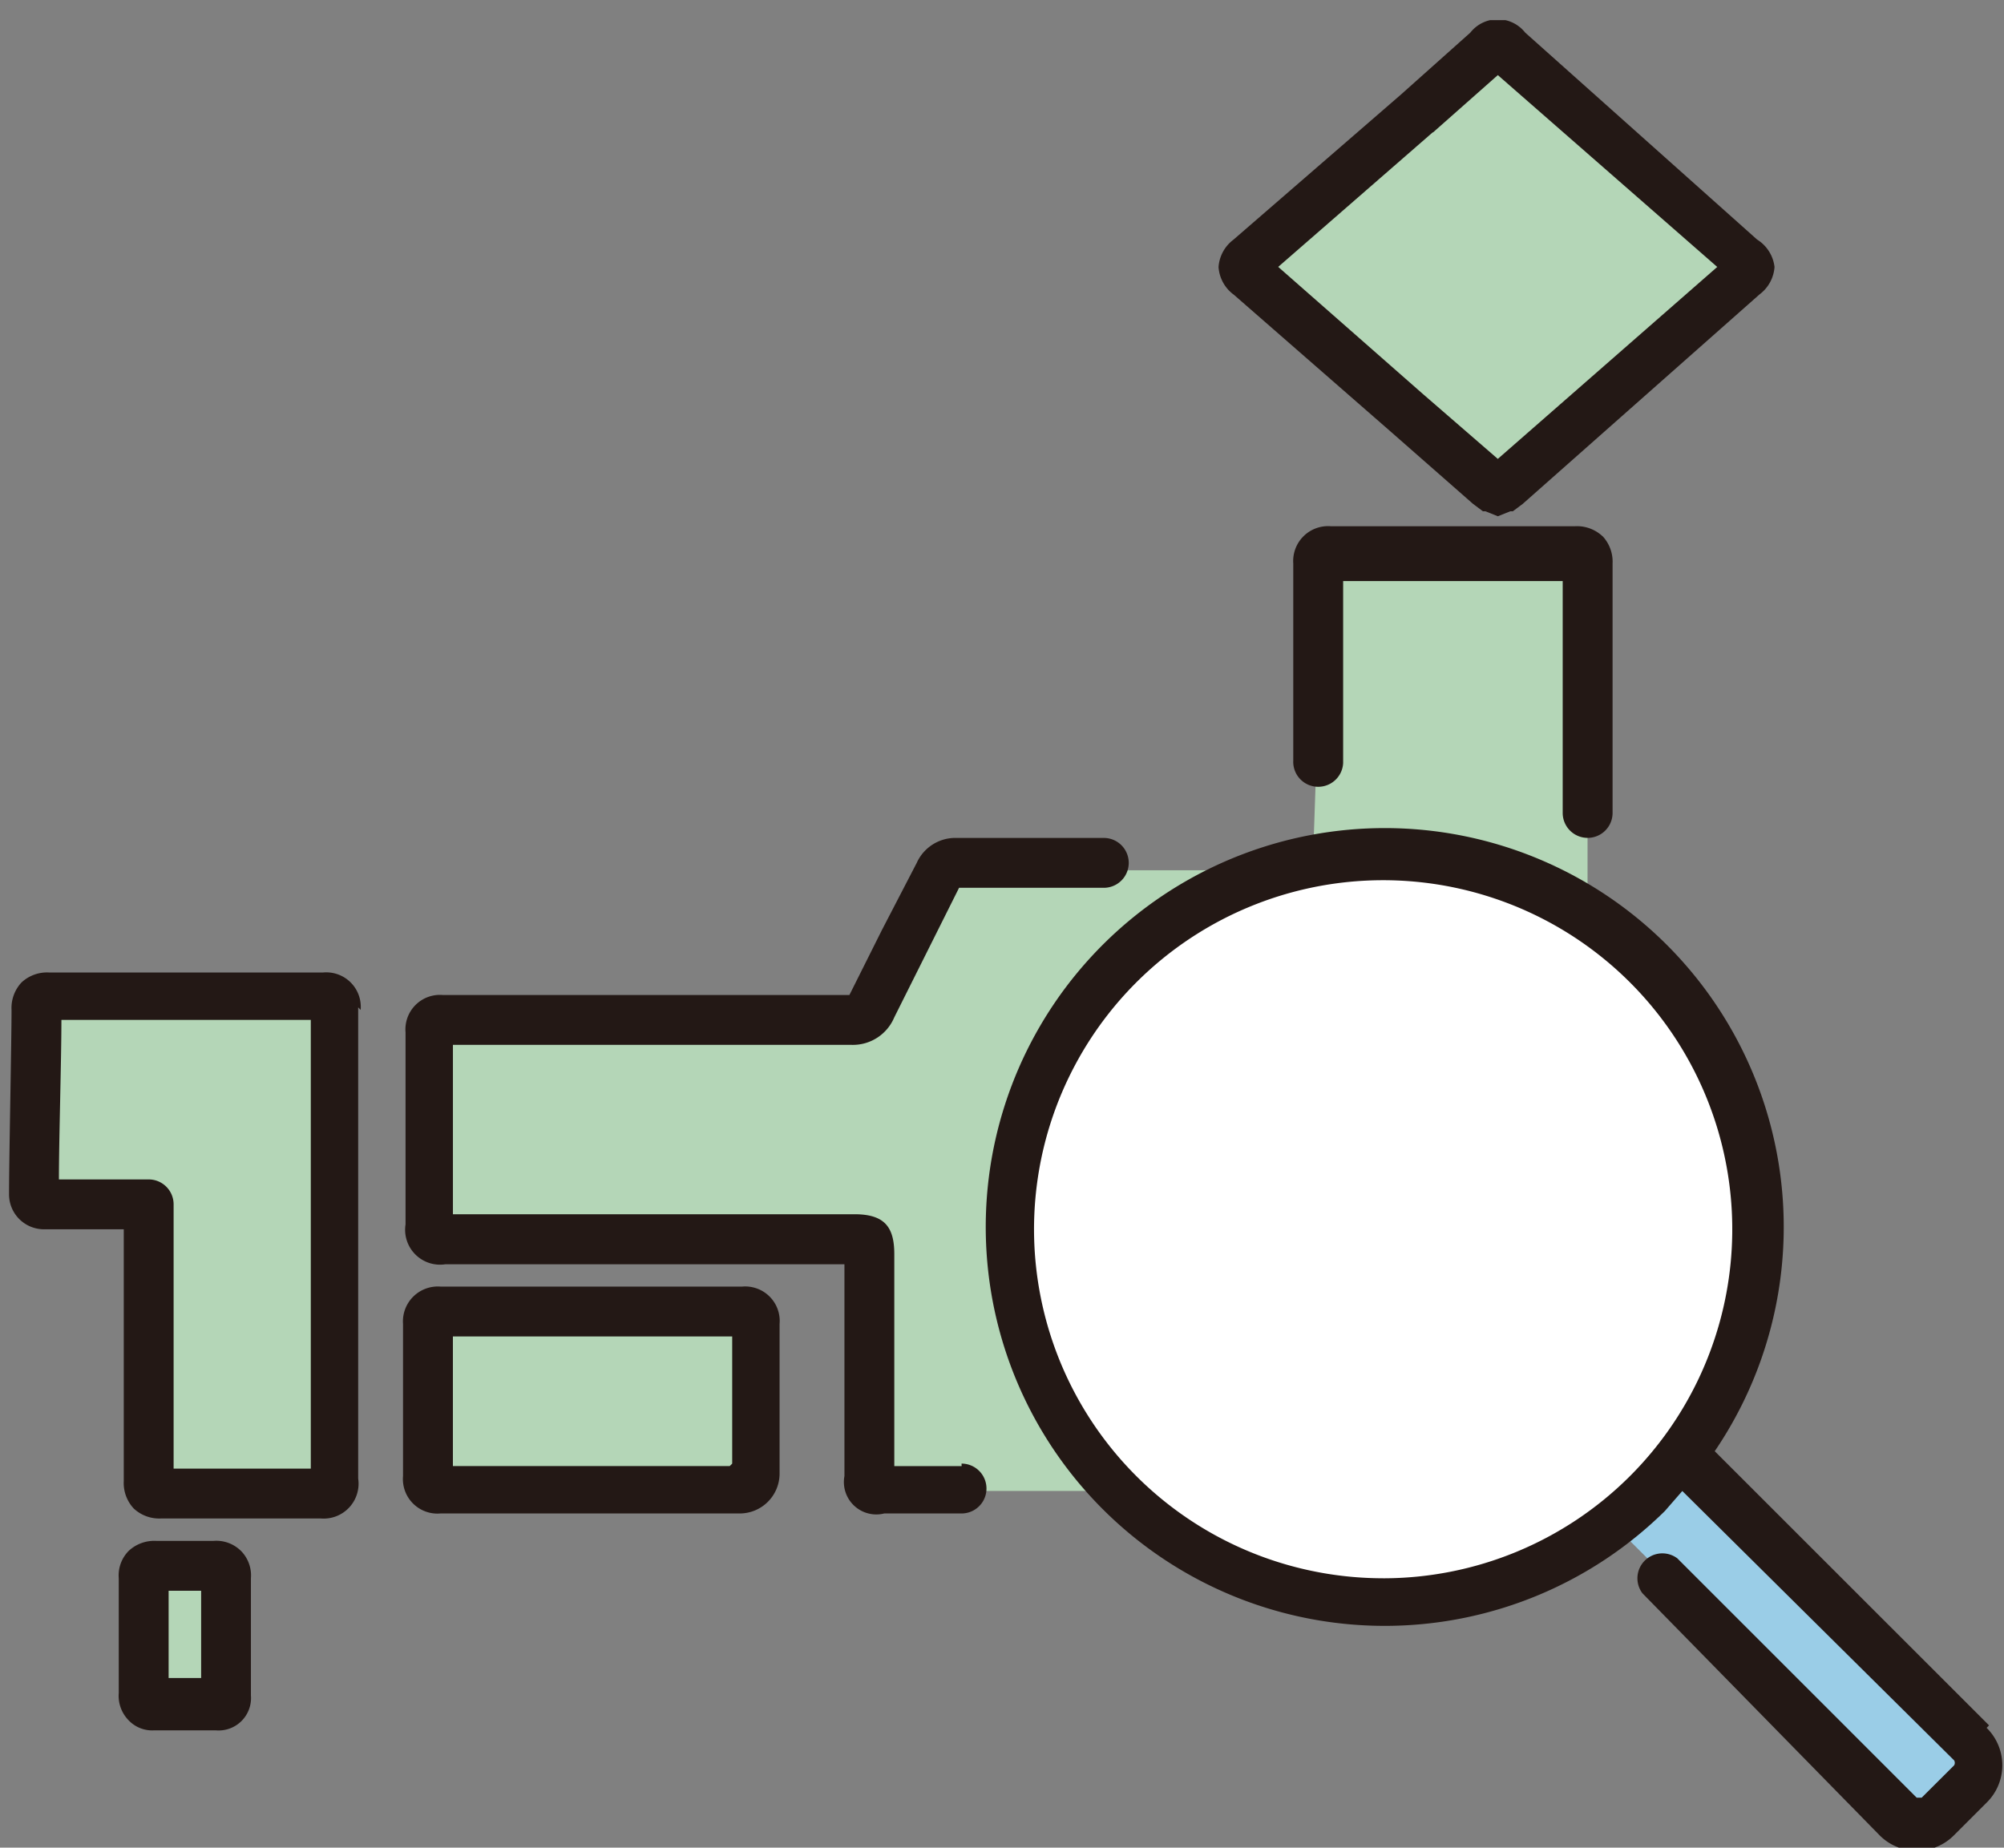 <svg xmlns="http://www.w3.org/2000/svg" xmlns:xlink="http://www.w3.org/1999/xlink" width="90" height="83" viewBox="0 0 90 83">
  <rect x="0" y="0" width="90" height="83" fill="#808080" stroke="none"/>
  <defs>
    <clipPath id="clip-path">
      <rect id="長方形_47" data-name="長方形 47" width="90" height="83" transform="translate(287 905)"/>
    </clipPath>
    <clipPath id="clip-path-2">
      <rect id="長方形_1467" data-name="長方形 1467" width="89.594" height="82.191" fill="none"/>
    </clipPath>
  </defs>
  <g id="マスクグループ_1" data-name="マスクグループ 1" transform="translate(-287 -905)" clip-path="url(#clip-path)">
    <g id="アートワーク_5" data-name="アートワーク 5" transform="translate(332.203 947)">
      <g id="グループ_1948" data-name="グループ 1948" transform="translate(-44.797 -41.095)">
        <path id="パス_18714" data-name="パス 18714" d="M64.3,60.576,77.851,74.127,81.1,71.663,67.548,58Z" transform="translate(7.711 6.955)" fill="#9acde7"/>
        <path id="パス_18715" data-name="パス 18715" d="M56.545,34.8l.448-13.1H68.864V37.6l-21.39,25.87H36.835V52.386H16.9V42.531H36.387l3.7-6.944h14Z" transform="translate(2.027 2.602)" fill="#b4d6b7"/>
        <g id="グループ_1947" data-name="グループ 1947" clip-path="url(#clip-path-2)">
          <path id="パス_18716" data-name="パス 18716" d="M73.7,50.2A16.8,16.8,0,1,1,56.9,33.4,16.8,16.8,0,0,1,73.7,50.2" transform="translate(4.809 4.005)" fill="#fff"/>
          <path id="パス_18717" data-name="パス 18717" d="M60.851,1.3,50.1,10.931l10.527,9.855,10.751-9.855Z" transform="translate(6.008 0.156)" fill="#b4d6b7"/>
          <rect id="長方形_1465" data-name="長方形 1465" width="14.559" height="7.179" transform="translate(18.927 58.348)" fill="#b4d6b7"/>
          <rect id="長方形_1466" data-name="長方形 1466" width="4.032" height="6.048" transform="translate(5.04 69.435)" fill="#b4d6b7"/>
          <path id="パス_18718" data-name="パス 18718" d="M1,39.4v8.623H5.592V61.35h8.735V39.4Z" transform="translate(0.12 4.725)" fill="#b4d6b7"/>
          <path id="パス_18719" data-name="パス 18719" d="M65.387,20.748a1.68,1.68,0,0,0-1.232-.448H53.18a1.568,1.568,0,0,0-1.68,1.68c0,.56,0,2.352,0,4.256v4.592a1.121,1.121,0,1,0,2.24.112V22.764H63.6V33.18a1.12,1.12,0,1,0,2.24,0V21.98a1.68,1.68,0,0,0-.448-1.232" transform="translate(6.175 2.434)" fill="#231815"/>
          <path id="パス_18720" data-name="パス 18720" d="M40.876,61.022H37.852V51.5c0-1.232-.448-1.792-1.792-1.792H18.03V42.1H35.949a2.016,2.016,0,0,0,1.9-1.232l1.456-2.912,1.456-2.912h6.5a1.12,1.12,0,0,0,0-2.24H40.652a1.9,1.9,0,0,0-1.792,1.12l-1.568,3.024-1.456,2.912H17.582a1.55,1.55,0,0,0-1.68,1.68v8.623a1.568,1.568,0,0,0,1.792,1.792H35.613V61.47A1.456,1.456,0,0,0,37.4,63.15h3.472a1.12,1.12,0,0,0,0-2.24" transform="translate(1.905 3.933)" fill="#231815"/>
          <path id="パス_18721" data-name="パス 18721" d="M49.172,12.323l7.056,6.16,3.7,3.248.448.336h.112l.56.224.56-.224h.112l.448-.336L72.8,12.323a1.68,1.68,0,0,0,.672-1.232,1.68,1.68,0,0,0-.784-1.232L62.275.564a1.568,1.568,0,0,0-2.464,0l-3.136,2.8-7.5,6.5a1.68,1.68,0,0,0-.672,1.232,1.68,1.68,0,0,0,.672,1.232m8.959-7.279,2.912-2.576L70.9,11.091l-9.855,8.623L57.683,16.8l-6.5-5.712,6.944-6.048" transform="translate(5.816 -0.004)" fill="#231815"/>
          <path id="パス_18722" data-name="パス 18722" d="M15.791,39.88a1.55,1.55,0,0,0-1.68-1.68H1.792a1.68,1.68,0,0,0-1.232.448A1.68,1.68,0,0,0,.112,39.88h0C.112,41.336,0,46.6,0,48.168a1.568,1.568,0,0,0,1.568,1.568H5.152V61.047A1.68,1.68,0,0,0,5.6,62.279a1.68,1.68,0,0,0,1.232.448H14a1.567,1.567,0,0,0,1.68-1.792c0-3.584,0-17.695,0-21.167M10.527,60.487H7.391V48.616a1.12,1.12,0,0,0-1.12-1.12H2.24c0-1.792.112-5.376.112-7.167h11.2V60.487H10.527" transform="translate(0 4.581)" fill="#231815"/>
          <path id="パス_18723" data-name="パス 18723" d="M31.031,50.8H17.48a1.568,1.568,0,0,0-1.68,1.68c0,2.688,0,4.368,0,6.832a1.55,1.55,0,0,0,1.68,1.68H30.919A1.792,1.792,0,0,0,32.711,59.2c0-1.68,0-5.824,0-6.72a1.55,1.55,0,0,0-1.68-1.68m-.56,8.063H18.04V53.04H30.583v5.712" transform="translate(1.894 6.091)" fill="#231815"/>
          <path id="パス_18724" data-name="パス 18724" d="M9.888,61.449A1.568,1.568,0,0,0,8.656,61H6.08a1.68,1.68,0,0,0-1.232.448A1.568,1.568,0,0,0,4.4,62.68c0,.9,0,4.144,0,5.152a1.568,1.568,0,0,0,.448,1.232,1.456,1.456,0,0,0,1.12.448h2.8a1.456,1.456,0,0,0,1.568-1.568c0-2.128,0-3.36,0-5.264a1.568,1.568,0,0,0-.448-1.232M8.1,67.16H6.64V63.24H8.1v3.92" transform="translate(0.527 7.315)" fill="#231815"/>
          <path id="パス_18725" data-name="パス 18725" d="M84.225,72.716,71.906,60.4a17.919,17.919,0,1,0-2.24,2.688l.784-.9,12.207,12.1a.224.224,0,0,1,0,.224L81.2,75.964h-.224L70.226,65.213a1.12,1.12,0,0,0-1.568,1.568L79.3,77.644a2.352,2.352,0,0,0,3.36,0l1.456-1.456a2.352,2.352,0,0,0,0-3.36m-27.1-6.72A15.679,15.679,0,1,1,68.1,61.517a15.679,15.679,0,0,1-11.087,4.592" transform="translate(4.697 3.886)" fill="#231815"/>
        </g>
      </g>
    </g>
  </g>
</svg>
